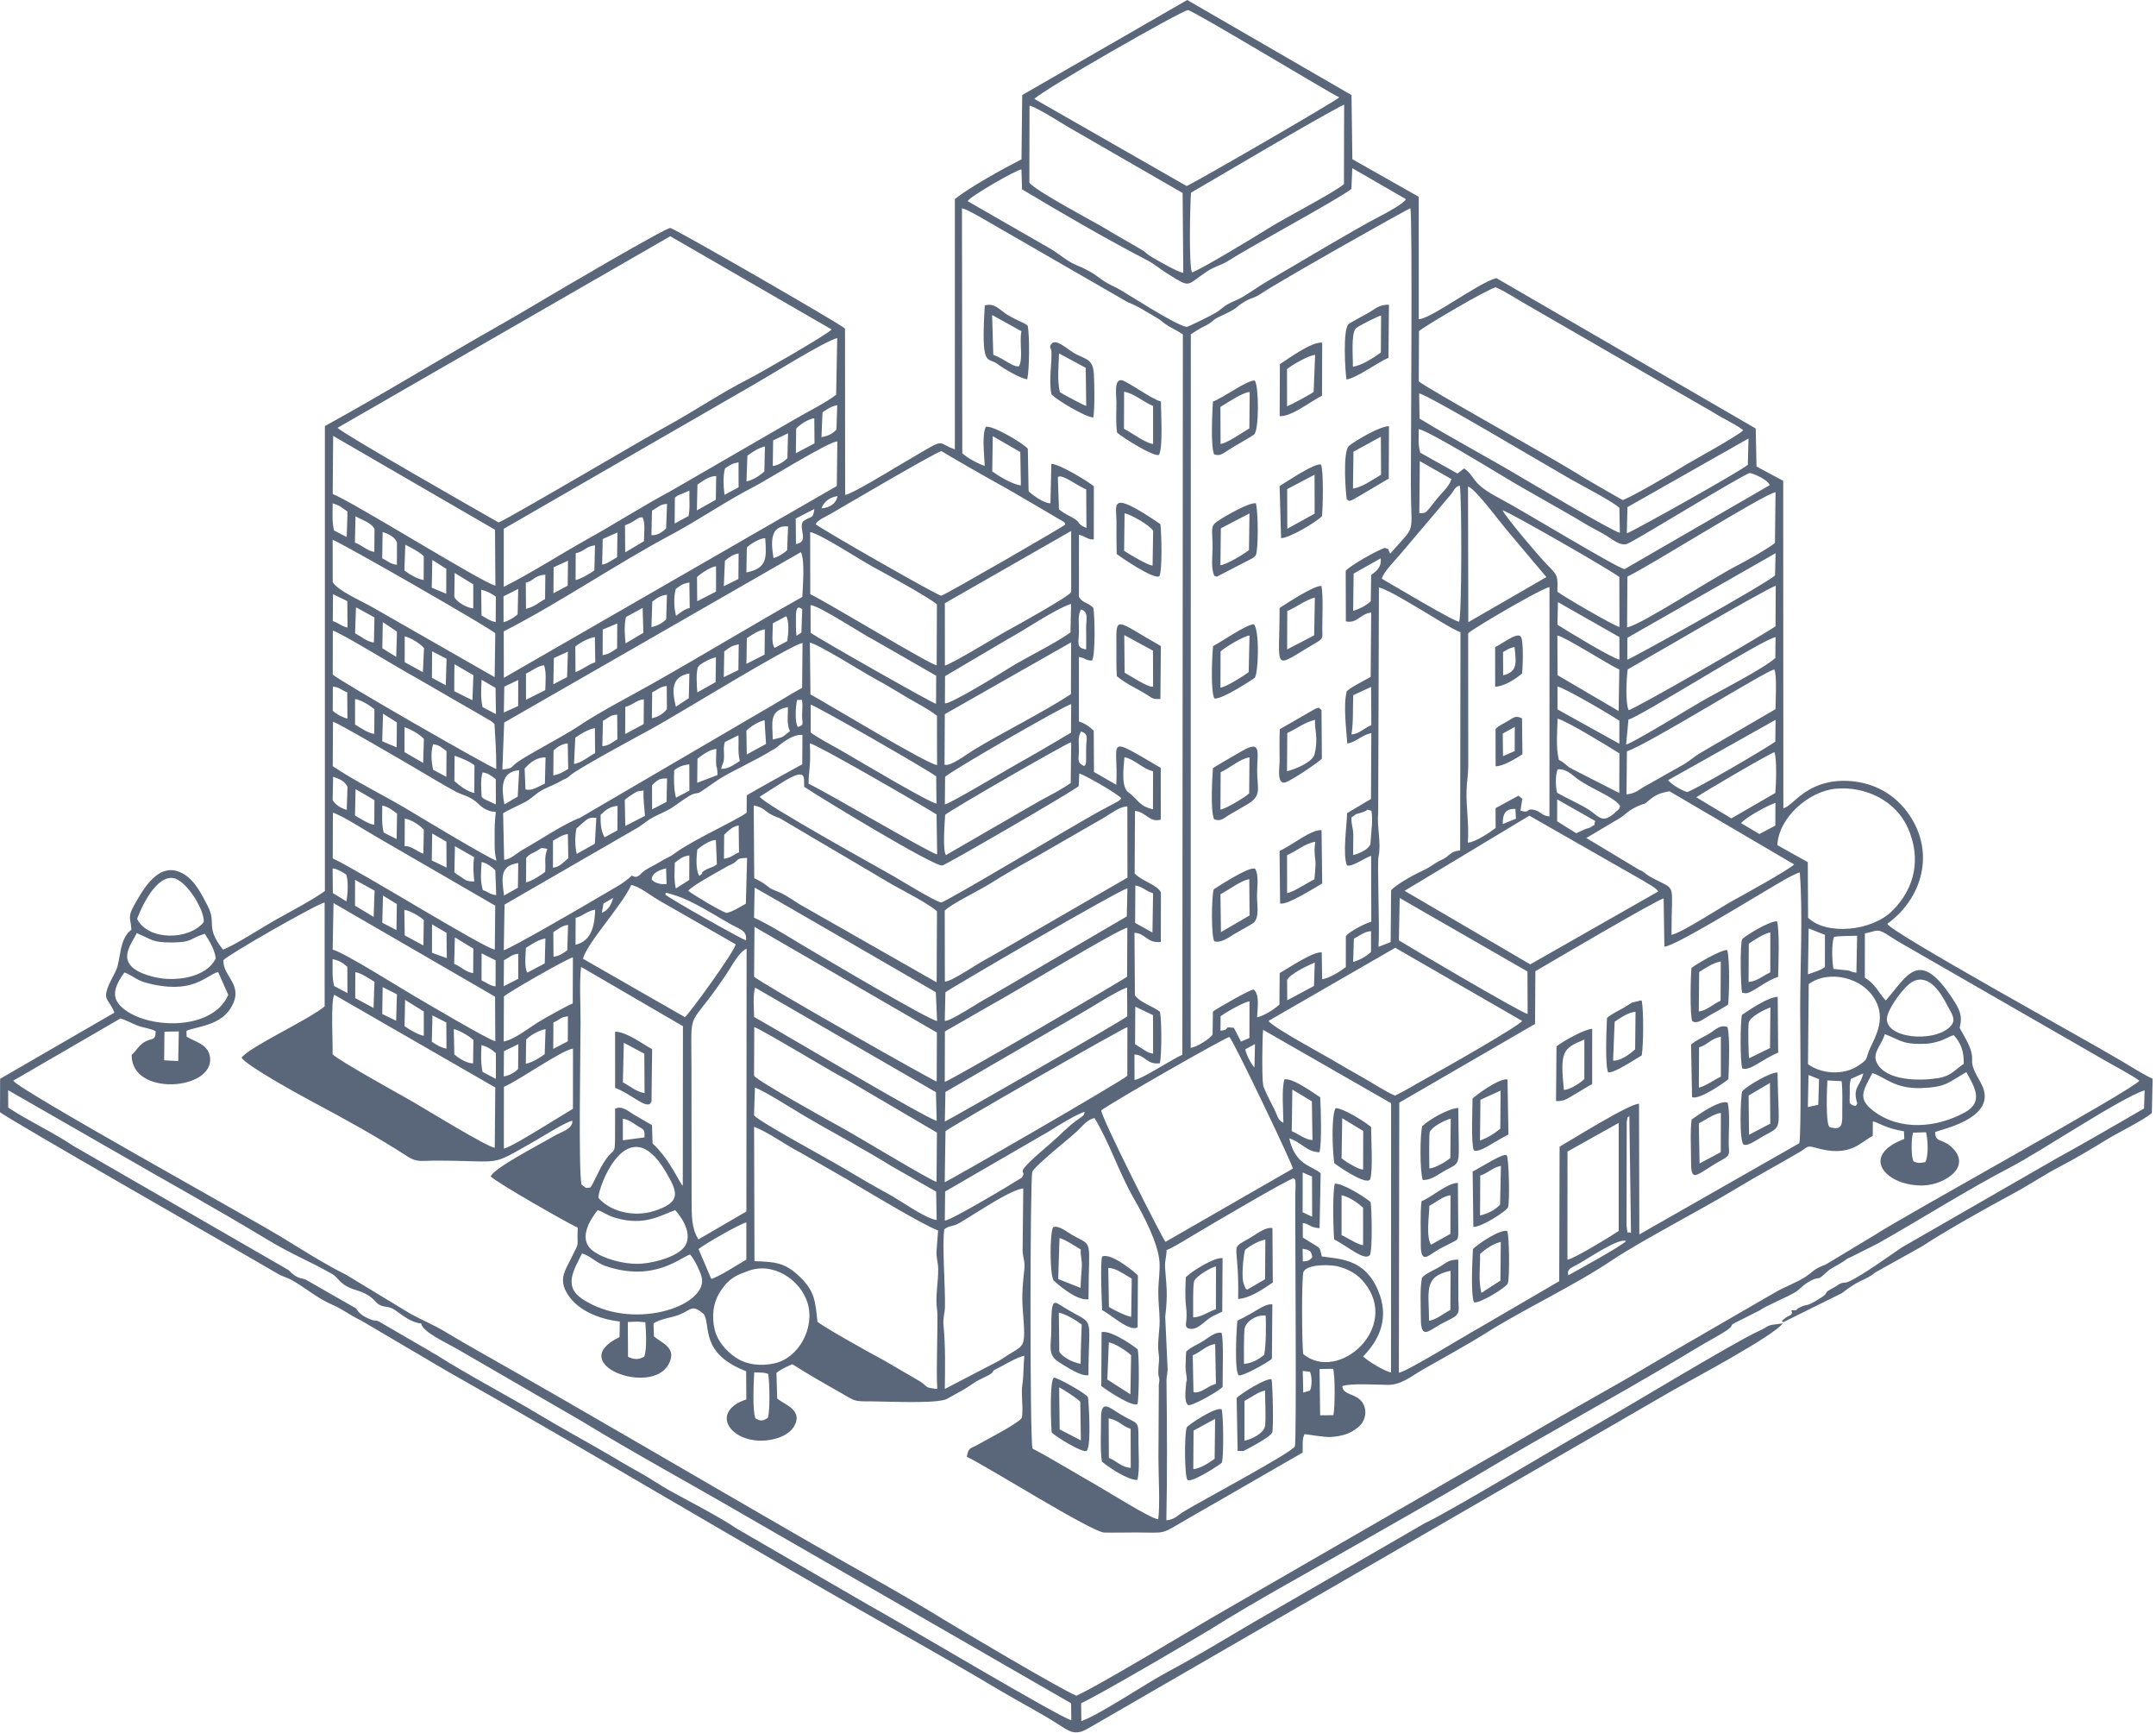 <svg width="438" height="352" viewBox="0 0 438 352" fill="none" xmlns="http://www.w3.org/2000/svg">
<path fill-rule="evenodd" clip-rule="evenodd" d="M153.464 288.07C152.833 286.461 153.114 280.77 153.225 278.724C154.431 278.807 155.212 278.682 156.07 279.056C156.348 280.919 156.472 286.485 155.986 287.973C154.888 288.636 154.64 288.681 153.464 288.07ZM307.735 147.643L307.714 152.542L305.346 153.573L305.286 148.994L307.735 147.643ZM303.825 148.061L303.842 155.638C305.474 155.626 307.997 154.003 309.286 153.205L309.203 145.883C307.79 145.273 307.637 145.697 306.265 146.48C305.337 147.011 304.591 147.312 303.825 148.061ZM305.373 137.162L305.347 132.458C305.887 132.089 306.819 131.51 307.688 131.43C307.967 134.423 308.481 136.398 305.373 137.162ZM303.741 131.424L303.748 139.461C305.449 139.486 307.941 137.895 309.237 136.761C309.349 135.436 309.589 129.877 308.906 129.229C308.052 128.421 304.926 130.925 303.741 131.424ZM242.393 267.571C242.423 266.266 242.296 260.952 242.609 260.176C243.01 259.184 245.989 257.419 247.038 257.2L247.015 265.905C245.41 266.425 244.087 267.532 242.393 267.571ZM240.911 259.395C240.818 260.876 240.737 263.65 240.922 265.064C241.391 268.63 240.489 269.067 241.214 269.719C242.6 270.33 243.745 269.298 244.834 268.406C246.398 267.124 246.732 267.216 248.304 266.398L248.369 255.53C246.765 255.304 242.207 258.106 240.911 259.395ZM253.349 261.94C252.964 261.444 253.36 262.38 252.81 261.137C252.789 261.089 252.57 260.427 252.548 260.321C252.204 258.694 252.691 254.254 252.983 253.797C254.024 252.981 255.711 251.989 257.057 251.772L257.005 259.815L253.349 261.94ZM251.533 263.817C253.892 263.699 256.622 261.802 258.577 260.478L258.501 249.416C257.18 249.238 255.889 250.21 254.792 250.896C249.221 254.376 251.81 250.963 251.533 263.817ZM252.716 277.008C252.71 275.636 252.665 270.878 252.854 269.814C253.098 268.44 255.217 266.96 257.134 267.202C257.203 269.603 257.232 272.565 256.836 275.156C255.589 276.17 254.365 276.868 252.716 277.008ZM251.383 268.248C251.23 269.194 250.691 278.694 251.681 279.352C252.473 279.522 257.253 276.928 258.391 275.982L258.484 264.918C256.899 264.724 255.117 266.457 251.574 268.146C251.535 268.164 251.446 268.213 251.383 268.248ZM225.152 257.523C226.55 257.552 227.644 258.351 229.214 259.265C229.597 259.489 229.687 259.538 229.915 259.713L229.81 267.448C228.859 267.369 225.893 265.864 225.286 265.444L225.152 257.523ZM223.904 255.22C223.499 256.384 223.802 264.156 223.91 266.102C225.371 266.732 229.589 270.688 231.117 269.554L231.168 259.06C231.073 258.822 225.747 254.281 223.904 255.22ZM252.822 292.601L252.823 284.529C254.248 283.776 255.519 282.741 256.998 282.425C256.99 284.166 257.214 288.128 256.992 289.601C256.766 291.099 254.348 292.308 252.822 292.601ZM252.603 294.712C252.608 294.711 258.214 291.907 258.479 290.873C258.735 289.868 258.564 280.765 258.295 280.12C257.12 279.897 252.095 283.041 251.226 283.934L251.429 294.687L252.603 294.712ZM219.535 276.997C218.648 276.796 219.016 276.872 218.304 276.652C216.885 276.215 215.444 275.091 215.204 274.527L215.109 266.61C216.536 266.881 218.653 268.176 219.753 269.021C219.699 271.482 219.531 274.239 219.535 276.997ZM221.123 279.295C221.163 266.198 222.668 269.585 215.999 265.437C213.968 264.173 213.549 263.461 213.569 270.122C213.578 273.369 212.68 275.17 215.207 276.708C216.535 277.517 219.622 279.627 221.123 279.295ZM317.705 221.359C316.947 213.562 317.408 212.946 321.87 211.149L321.864 219.154C320.958 220.029 318.908 221.354 317.705 221.359ZM316.111 223.623C317.946 223.722 318.585 222.997 320.196 222.093C320.774 221.768 321.328 221.405 321.866 221.093L323.456 220.168L323.463 208.949C321.909 209.025 317.569 211.441 316.207 212.528L316.111 223.623ZM300.719 238.76C302.381 238.242 303.15 237.13 304.918 236.796L304.748 244.64C303.844 245.734 302.01 246.601 300.679 246.859L300.719 238.76ZM299.317 249.179C300.871 249.321 306.112 245.943 306.366 245.199C306.726 244.146 306.567 235.473 306.11 234.655C305.501 234.049 300.985 237.041 299.174 237.935L299.317 249.179ZM242.311 275.27C243.98 274.577 245.196 273.141 246.866 272.994L247.02 281.076C245.334 281.449 244.089 283.066 242.462 282.761L242.311 275.27ZM240.991 274.486C240.892 275.41 240.88 276.551 240.857 277.51C240.828 278.673 241.121 279.457 241.104 280.188C241.069 281.657 241.121 279.157 240.942 281.209C240.822 282.589 240.544 284.93 241.439 285.391C242.363 285.505 247.43 282.66 248.381 281.695C248.334 279.779 248.654 271.819 248.147 270.693C246.891 270.487 245.734 271.528 244.401 272.388C243.287 273.106 242.082 273.489 240.991 274.486ZM327.706 215.417L328.022 207.519C329.265 206.679 330.932 205.551 332.264 205.51L332.184 213.118C331.102 214.113 329.19 215.509 327.706 215.417ZM326.47 206.746C326.36 208.778 326.05 216.323 326.685 217.778C327.738 218.108 332.169 215.15 333.529 214.347C333.884 212.203 333.928 205.343 333.532 203.26C333.45 203.231 333.316 203.125 333.276 203.212L331.588 203.615C331.057 203.901 330.457 204.329 329.922 204.645C328.815 205.298 327.425 205.895 326.47 206.746ZM261.517 148.881C263.738 147.841 264.948 146.737 267.168 146.2C266.96 148.018 267.897 149.693 267.062 153.164C266.651 154.871 262.933 156.285 261.46 156.635L261.517 148.881ZM259.994 148.103C259.903 150.184 259.949 152.343 259.956 154.433C259.96 155.754 259.347 159.313 261.031 158.929C262.187 158.666 267.666 154.964 268.544 154.097L268.469 144.186C267.438 143.565 268.589 143.61 267.217 143.948L259.994 148.103ZM345.169 212.727C347.101 212.107 347.326 211.071 349.6 210.55L349.595 218.671C348.127 219.358 346.552 220.573 345.13 220.898L345.169 212.727ZM343.746 222.829C345.331 223.519 351.062 219.321 351.131 219.17C351.241 217 351.49 210.329 350.933 208.588C349.339 208.027 348.477 209.236 347.044 210.053C345.754 210.789 344.749 211.157 343.545 212.155L343.746 222.829ZM304.853 221.502L304.794 229.214C303.711 230.188 302.048 231.173 300.664 231.643L300.756 223.365L304.853 221.502ZM299.406 233.636C300.631 234.221 303.597 231.826 306.446 230.421L306.256 219.266C304.836 218.743 299.307 222.766 299.15 223.178C299.152 225.343 298.81 232.087 299.406 233.636ZM300.682 254.701C301.757 253.646 303.49 252.54 304.893 252.248L304.813 260.092L300.962 262.585C300.292 260.161 300.737 257.253 300.682 254.701ZM299.436 264.502C300.452 264.853 306.033 261.515 306.331 260.618C306.708 259.483 306.634 250.957 306.201 250.031C304.984 249.524 300.327 252.546 299.233 253.694C299.124 255.962 298.756 262.701 299.436 264.502ZM355.343 214.935C355.192 213.924 355.103 208.722 355.253 207.761C355.451 206.496 358.488 205.045 359.665 204.601L359.585 212.864L355.343 214.935ZM353.952 217.014C355.616 217.527 357.739 215.283 361.243 213.789L361.148 202.465C359.106 202.397 353.869 206.147 353.867 206.15C353.549 207.671 353.486 215.531 353.952 217.014ZM246.857 288.178L246.756 296.283C245.563 297.132 243.933 298.219 242.422 298.401L242.478 290.557L246.857 288.178ZM248.179 286.213C246.746 285.768 241.32 289.486 241.118 289.866C240.599 290.84 240.607 299.895 241.244 300.561C241.958 301.306 248.025 297.406 248.206 297.052C248.654 296.175 248.536 287.154 248.179 286.213ZM219.523 261.566L214.981 259.782L215.242 251.433C216.957 252.051 217.915 252.808 219.567 253.782C219.46 255.212 219.868 255.809 219.772 257.4C219.684 258.862 219.561 259.906 219.523 261.566ZM213.942 249.25C213.265 250.403 213.232 258.651 214.022 260.037C214.036 260.062 218.562 264.345 221.136 263.87C221.166 251.165 222.229 253.31 217.839 250.835C216.709 250.198 215.09 248.799 213.942 249.25ZM225.268 272.619C226.674 272.957 228.747 274.264 229.788 275.253L229.646 283.182L224.952 280.185L225.268 272.619ZM223.732 281.517C225 282.452 229.795 285.684 231.062 285.198C231.421 284.207 231.465 274.979 231.103 274.038C231.044 273.939 225.927 270.09 223.792 270.553L223.732 281.517ZM355.276 191.664C356.391 190.926 358.289 189.611 359.647 189.381L359.641 197.489C358.188 198.145 356.808 199.381 355.228 199.433L355.276 191.664ZM353.91 201.62L354.491 201.723C354.556 201.72 354.691 201.74 354.771 201.731C356.118 201.579 358.93 199.05 361.228 198.418C361.3 196.12 361.554 188.936 361.011 187.123C359.459 186.993 354.183 190.292 353.925 190.786C353.473 191.653 353.609 200.435 353.91 201.62ZM290.315 268.251C290.333 262.353 289.025 259.287 294.698 258.101L294.644 266.064C293.198 266.783 291.863 268.004 290.315 268.251ZM288.885 259.498C288.42 261.71 288.654 265.411 288.651 267.798C288.644 272.156 290.267 270.292 292.616 268.977C293.272 268.61 294.954 267.82 295.462 267.47C296.678 266.63 296.301 265.755 296.28 264.092C296.244 261.343 296.284 258.588 296.261 255.837C294.183 255.819 293.882 256.505 292.199 257.455C291.087 258.083 289.713 258.596 288.885 259.498ZM355.327 230.473L355.235 222.508L359.574 219.955L359.644 228.217L355.327 230.473ZM353.923 221.672C353.598 222.717 353.283 231.951 354.251 232.471C355.028 232.889 357.218 231.318 358.077 230.829C362.339 228.407 361.296 230.18 361.113 217.834C359.65 217.713 354.586 220.758 353.923 221.672ZM267.022 178.602C265.406 179.363 263.008 181.083 261.482 181.398L261.47 173.682C263.577 172.769 265.053 171.327 267.201 170.967C267.123 171.604 267.046 172.233 267.063 172.884C267.128 175.297 267.486 173.896 267.022 178.602ZM260.057 183.493C261.402 183.919 266.998 180.372 268.61 179.422L268.479 168.609C266.374 168.413 262.188 171.883 259.948 172.817L260.057 183.493ZM261.52 107.387L261.496 99.337L267.056 96.418L267.074 104.326L261.52 107.387ZM259.956 98.713L260.257 109.305C262.042 109.257 267.522 105.97 268.586 104.799C268.745 102.901 268.924 95.715 268.365 94.347C267.058 93.987 261.578 97.752 259.956 98.713ZM345.193 197.417C346.475 196.588 348.032 195.547 349.583 195.285L349.54 203.251C348.003 203.929 346.715 205.264 345.119 205.426L345.193 197.417ZM343.625 196.603C343.451 198.376 343.287 206.091 343.785 207.399C344.892 208.052 345.94 207.003 347.278 206.255C348.597 205.517 349.775 204.867 351.063 204.046C351.316 201.961 351.44 194.736 350.886 192.938C349.433 192.947 344.38 195.964 343.625 196.603ZM290.382 244.898C291.736 244.22 293.177 242.885 294.681 242.772L294.653 250.604L290.716 252.803C289.684 251.244 290.329 247.031 290.382 244.898ZM288.796 243.961C288.475 246.397 288.665 250.111 288.643 252.71C288.605 257.143 290.324 254.763 292.644 253.55C296.619 251.471 296.022 252.136 296.262 250.704L296.177 240.251C294.004 240.271 290.993 243.082 288.796 243.961ZM126.725 211.787L130.897 214.005L130.943 222.004C129.301 221.763 128.102 220.668 126.54 219.821L126.725 211.787ZM124.961 220.95C128.173 222.153 131.026 225.072 132.085 224.146C132.142 224.079 132.212 223.88 132.228 223.927C132.245 223.973 132.338 223.755 132.358 223.696L132.483 213.096C130.337 211.895 127.28 209.587 124.96 209.529L124.961 220.95ZM225.229 288.064C227.42 288.513 227.845 289.605 229.693 290.21L229.715 298.134C227.766 297.98 227.047 296.838 225.273 296.101L225.229 288.064ZM223.858 296.846C225.298 298.086 229.25 300.679 231.053 300.577C231.581 298.743 231.264 294.708 231.281 292.59C231.314 288.351 231.266 289.384 227.87 287.396C225.368 285.933 223.642 283.975 223.677 288.213C223.696 290.565 223.47 294.723 223.858 296.846ZM290.39 237.325C290.351 236.386 290.291 230.459 290.454 229.942C290.792 228.874 293.639 227.445 294.721 227.209L294.642 235.186C293.713 235.972 291.706 237.175 290.39 237.325ZM289.035 239.663C290.586 239.683 291.598 238.914 292.924 238.12C297.248 235.531 296.271 238.092 296.271 225.044C294.405 225.061 290.353 227.349 288.937 228.726C288.45 230.474 288.444 237.892 289.035 239.663ZM345.274 236.297L345.125 228.142C346.592 227.421 347.969 226.305 349.601 226.027L349.577 234.012L345.274 236.297ZM343.665 227.374C343.333 229.623 343.56 233.489 343.547 235.938C343.52 240.676 344.757 238.335 349.998 235.479C351.644 234.583 351.218 234.261 351.193 232.242C351.164 229.872 351.5 226.093 350.984 223.947C349.391 223.34 345.184 226.282 343.665 227.374ZM261.47 82.523L261.461 74.956C262.652 74.028 265.768 72.209 267.169 72.079L266.873 79.556C266.659 79.91 262.155 82.272 261.47 82.523ZM260.011 73.963L259.97 84.514C262.335 84.693 266.299 81.47 268.571 80.382L268.611 69.591C266.547 69.352 261.898 72.728 260.011 73.963ZM215.17 281.786C215.821 282.036 219.015 284.146 219.464 284.703L219.583 292.539L215.279 290.317L215.17 281.786ZM213.641 290.918C214.417 291.765 219.951 295.155 220.722 294.68C221.81 294.009 221.121 284.017 221.024 283.795C220.674 282.994 214.52 279.629 214.119 279.814C213.172 280.251 213.518 289.393 213.641 290.918ZM274.845 74.476C274.887 72.783 274.427 67.68 275.457 66.681C275.964 66.19 280.004 64.18 280.569 64.082L280.527 71.603C279.066 72.651 276.575 74.263 274.845 74.476ZM273.535 77.073C275.552 76.821 279.857 73.609 282.077 72.661L282.167 61.891C280.187 61.825 279.369 62.766 277.782 63.668C277.11 64.049 274.232 65.558 273.94 65.85C272.79 66.998 273.26 75.186 273.535 77.073ZM274.861 99.236L274.962 91.744L280.524 88.701L280.568 96.418C278.924 97.381 276.74 98.969 274.861 99.236ZM273.616 101.433C274.136 101.667 273.804 102.122 275.821 100.931L282.132 97.201L282.174 86.556C280.277 86.599 275.744 89.267 274.102 90.509C272.645 91.612 273.452 100.94 273.616 101.433ZM272.549 242.747C274.011 243.074 275.809 244.217 276.915 245.311L276.92 252.881C275.903 252.859 273.716 251.368 272.544 250.852L272.549 242.747ZM271.037 251.719C273.901 253.21 277.198 256.158 278.279 254.93C278.857 253.96 278.687 245.837 278.446 244.141C277.171 243.038 272.631 240.238 271.154 240.412C270.686 242.473 270.846 249.395 271.037 251.719ZM215.144 71.779L220.57 74.709L220.67 82.461C220.078 82.284 215.747 79.967 215.33 79.656C214.739 77.402 215.073 74.311 215.144 71.779ZM213.602 80.063C214.507 81.181 220.783 84.869 222.106 84.779C222.431 82.972 222.335 77.924 222.223 75.939C222.03 72.548 220.227 73.054 217.814 71.466C216.502 70.602 214.577 68.909 213.742 69.713C212.937 70.487 213.565 70.677 213.604 71.358C213.731 73.545 213.019 77.458 213.602 80.063ZM261.514 124.095C263.67 123.186 265.035 121.931 267.116 121.365L266.979 129.037L261.486 131.899L261.514 124.095ZM259.955 123.474C259.955 136.621 258.264 135.871 267.257 130.601C268.902 129.637 268.639 129.696 268.631 127.625C268.622 125.154 268.85 121.306 268.464 119.009C267.001 118.857 261.548 122.463 259.955 123.474ZM272.674 227.114L276.941 229.702L276.924 237.543C275.932 237.446 274.629 236.636 273.584 236.007L272.549 235.264L272.674 227.114ZM271.069 236.257C271.179 236.37 277.311 240.775 278.328 239.589C278.973 237.886 278.534 231.197 278.55 228.907C277.207 227.764 272.925 225.095 271.326 225.06C270.391 226.843 270.713 233.886 271.069 236.257ZM228.365 79.567C230.336 79.852 232.288 81.663 234.256 82.444L234.254 90.191C232.451 89.864 230.141 88.01 228.341 87.09L228.365 79.567ZM226.934 87.859C228.035 88.851 234.246 92.756 235.428 92.401C236.318 91.059 235.845 83.737 235.845 81.541C234.071 81.153 229.017 77.4 227.862 77.221C226.231 76.968 226.819 80.51 226.813 81.662C226.802 83.695 226.644 85.872 226.934 87.859ZM247.934 82.642C249.362 81.798 252.442 79.689 253.881 79.621L253.814 87.011C252.519 87.746 249.268 90.046 247.964 90.173L247.934 82.642ZM246.402 81.567C246.288 83.918 245.915 90.401 246.645 92.275C248.024 92.747 248.344 92.098 250.796 90.633C251.468 90.232 254.447 88.557 254.782 88.252C255.808 87.317 255.758 78.401 254.92 77.291C253.479 77.1 248.455 80.834 246.402 81.567ZM201.559 63.982L207.504 67.272C207.059 69.734 207.89 72.673 207.02 74.383C205.788 74.625 204.287 73.006 201.789 72.057L201.559 63.982ZM208.693 77.027C209.151 74.798 209.171 68.381 208.805 66.235C208.508 65.679 206.453 65.076 204.591 63.891C203.044 62.907 202.056 61.477 200.065 62.026C199.255 75.081 200.617 72.387 202.606 73.907C203.661 74.713 207.369 76.951 208.693 77.027ZM247.979 156.839C249.783 156.065 251.917 154.065 253.839 153.833L253.772 161.139C252.948 161.925 249.04 164.282 247.941 164.422L247.979 156.839ZM246.635 166.375C248.145 166.993 248.752 165.998 250.221 165.209C251.261 164.651 252.158 164.061 253.181 163.489C256.488 161.64 255.388 160.338 255.396 156.444C255.402 152.893 256.382 150.17 252.329 152.526C250.387 153.655 248.433 154.753 246.415 156.003C246.257 158.33 245.882 164.575 246.635 166.375ZM228.402 128.982L234.234 132.151L234.256 139.476C233.078 139.581 229.818 137.345 228.47 136.626L228.402 128.982ZM226.889 137.33C228.864 138.979 230.995 139.825 233.002 141.109C234.247 141.905 234.266 142.039 235.738 141.969L235.838 131.22C226.65 126.008 226.737 124.789 226.802 130.958C226.824 133.044 226.744 135.274 226.889 137.33ZM253.835 104.275L253.735 111.721C252.746 112.511 249.197 114.68 247.936 114.796L248.021 107.306L253.835 104.275ZM246.707 116.981C246.792 117.016 246.931 116.958 246.973 117.053C247.014 117.145 247.178 117.107 247.233 117.108L253.079 114.086C253.772 113.706 254.791 113.333 255.139 112.728C255.676 111.248 255.608 103.8 255.128 102.211C253.69 102.017 248.703 104.923 247.28 105.903C245.801 106.922 246.336 107.624 246.339 111.173C246.34 112.975 245.951 115.388 246.707 116.981ZM228.463 104.263C229.69 104.451 233.663 106.71 234.268 107.82L234.15 114.891C232.869 114.641 229.639 112.683 228.369 111.871L228.463 104.263ZM226.859 112.515C227.322 112.923 234.641 117.947 235.562 116.993C236.16 115.572 235.967 108.364 235.742 106.454C225.063 99.198 226.837 102.424 226.819 106.142C226.808 108.252 226.8 110.41 226.859 112.515ZM247.963 132.32C248.761 131.516 252.664 129.18 253.844 129.062L253.678 136.511C252.656 137.294 249.098 139.526 247.942 139.657L247.963 132.32ZM246.699 141.854C248.228 142.184 254.835 137.738 254.886 137.686C255.64 136.904 255.947 128.054 254.726 126.78C253.081 126.88 248.34 130.252 246.439 131.215C246.231 133.382 245.91 140.27 246.699 141.854ZM248.043 189.312L247.941 181.617C249.61 180.764 252.184 178.766 253.798 178.571L253.856 185.938L248.043 189.312ZM246.662 191.158C247.948 191.632 249.601 190.423 250.836 189.655C251.573 189.198 254.29 187.754 254.663 187.431C255.918 186.343 255.348 183.657 255.361 181.931C255.374 180.252 255.79 177.796 254.999 176.476C254.029 175.676 246.574 180.623 246.568 180.633C246.132 182.165 246.032 189.769 246.662 191.158ZM268.075 278.055L270.824 278.01C271.262 279.533 271.206 285.785 270.885 287.435L268.191 287.446L268.075 278.055ZM264.759 282.838L264.661 278.445L266.152 278.623C266.582 279.905 266.525 281.38 266.153 282.41L264.759 282.838ZM127.542 268.506L129.467 268.424L131.102 268.551C131.239 270.269 131.451 274.203 130.869 275.545C129.688 276.215 128.822 276.141 127.588 275.574L127.542 268.506ZM151.969 258.135C157.069 256.218 162.603 259.911 164.052 264.609C165.624 269.707 162.232 275.848 157.296 276.913C154.532 277.51 151.637 277.201 149.406 275.676C147.506 274.377 145.759 272.371 145.202 270.097C144.533 267.361 144.862 264.534 146.381 262.228C148.222 259.432 149.831 258.939 151.969 258.135ZM264.769 275.038C264.469 273.53 264.394 259.017 264.826 258.262C265.731 256.682 270.362 256.845 271.75 257.199C274.043 257.784 275.797 258.795 277.213 260.564C284.501 269.672 271.968 280.878 264.769 275.038ZM140.197 254.796C141.004 255.617 142.501 258.655 142.624 259.759C143.263 265.497 128.257 270.386 118.314 263.838C114.347 261.226 116.657 257.832 118.238 254.573C119.832 255.004 121.117 256.475 122.963 257.11C132.915 260.533 138.328 255.295 140.197 254.796ZM236.991 253.893C238.144 253.525 242.188 250.999 243.432 250.264C245.883 248.819 262.483 239.009 262.829 239.33C263.178 239.812 263.131 239.077 263.195 240.589C263.215 241.071 263.152 241.775 263.147 242.292C263.084 249.154 263.446 292.795 263.056 293.753C262.558 294.975 244.407 304.645 240.68 306.879C239.198 307.768 238.661 308.642 236.948 308.771C237.146 299.507 237.088 289.768 236.978 280.503C236.962 279.119 237.311 278.824 237.184 277.602L236.719 267.45C237.295 262.596 236.95 261.334 236.689 257.417C236.596 256.016 236.995 255.357 236.991 253.893ZM235.297 308.559C233.921 308.553 224.503 302.619 222.506 301.494C218.223 299.081 213.997 296.438 209.743 294.197C209.2 291.501 209.256 239.512 209.713 237.996C210.389 236.604 217.41 231.107 218.841 229.722C219.894 228.702 220.999 227.293 222.357 227.091C225.318 231.898 227.371 238.246 230.315 243.37C232.294 246.813 235.28 252.412 235.562 256.358C235.691 258.161 235.312 260.358 235.31 262.413C235.308 264.512 235.554 266.226 235.583 268.114C235.612 269.946 235.238 271.695 235.29 273.827C235.314 274.776 235.542 275.566 235.456 276.419C234.997 280.984 235.805 278.767 235.42 281.262L235.34 296.283C235.34 299.492 235.695 305.729 235.297 308.559ZM264.632 253.623C266.051 253.882 266.384 253.957 266.6 255.371C265.921 256.044 265.736 256.16 264.67 256.195L264.632 253.623ZM141.915 253.694C143.012 252.734 150.386 248.535 151.622 248.277L151.624 255.827C150.077 256.708 145.793 259.501 144.488 259.733L141.915 253.694ZM190.403 282.103C187.683 281.791 188.743 281.784 186.869 280.537L179.432 276.213C177.404 275.167 166.337 268.978 166.06 268.415C165.659 264.397 165.523 262.3 162.617 259.448C159.505 256.395 157.504 256.301 153.275 256.139L153.197 228.849C156.184 229.984 159.664 232.623 162.527 234.043L171.898 239.429C175.655 241.631 187.321 248.705 190.58 249.916L190.287 253.731C190.119 255.344 190.566 256.203 190.597 257.709C190.649 260.303 189.964 263.331 190.37 266.023C190.628 267.738 190.14 277.682 190.403 282.103ZM318.622 259.005C318.242 257.695 319.294 257.484 320.632 256.725C323.084 255.334 328.921 251.358 330.331 252.067C329.597 252.987 320.248 258.113 318.622 259.005ZM191.843 249.674C192.786 248.987 193.056 249.121 194.066 248.803C195.538 248.34 204.871 241.634 207.879 241.375L207.749 254.039C207.795 255.355 208.286 256.312 208.109 257.734C207.8 260.226 207.566 263.076 207.767 265.746C208.426 274.497 208.293 272.802 203.874 275.792C203.721 275.896 203.083 276.291 202.9 276.404L191.942 282.103C192.003 277.438 192.092 273.649 191.677 269.138C191.537 267.624 191.938 266.81 191.974 265.426C192.072 261.732 191.359 252.577 191.843 249.674ZM137.179 245.788C138.689 247.446 141.298 251.449 138.401 253.907C136.369 255.633 132.077 256.674 129.468 256.689C126.606 256.706 122.622 255.69 120.421 254.02C117.429 251.75 119.725 247.915 121.418 245.77C122.812 246.252 123.309 246.844 125.055 247.357C131.008 249.105 134.376 246.733 137.179 245.788ZM331.342 250.448C330.476 249.812 330.776 251.364 330.44 249.026L330.478 227.873C330.703 226.403 330.655 227.176 331.008 226.616L331.342 250.448ZM328.846 228.068L328.845 250.006C327.434 250.984 319.636 255.754 318.43 255.84L318.444 233.885L328.846 228.068ZM141.89 251.722C140.419 249.374 140.532 246.722 140.507 243.969L140.474 217.142C140.473 203.691 139.493 210.006 147.774 197.539C148.649 196.222 150.202 193.23 151.672 192.694L151.633 246.052L141.89 251.722ZM264.65 238.131L266.545 238.96L266.565 247.128L264.629 246.21L264.65 238.131ZM121.576 243.299C121.393 241.424 127.429 224.892 135.185 237.876C137.784 242.227 138.436 244.182 132.886 245.955C128.967 247.206 124.18 246.24 121.576 243.299ZM391.275 229.967C391.687 231.586 391.806 234.738 391.135 236.031C390.079 236.216 389.701 236.327 388.749 235.863C388.216 234.832 388.269 231.266 388.65 230.05L391.275 229.967ZM126.54 227.219C127.593 227.342 128.477 228.01 129.427 228.617C130.809 229.499 131.011 229.289 130.92 231.006L126.534 231.598L126.54 227.219ZM262.541 221.297L266.512 223.68L266.634 231.557C265.208 231.479 263.838 230.348 262.428 229.74L262.541 221.297ZM371.615 228.867C370.874 227.64 371.148 221.257 371.243 219.442L374.138 219.587C374.343 221.445 374.27 223.945 374.263 225.862C374.255 227.938 374.481 229.865 371.615 228.867ZM153.367 220.887C155.178 221.513 160.8 225.078 162.689 226.206C168.597 229.731 175.263 233.208 180.947 236.748L190.178 242.016L190.29 247.776C188.122 247.581 182.809 243.759 180.535 242.527C177.463 240.861 174.401 239.065 171.358 237.248C168.143 235.327 154.538 228.004 153.182 226.541L153.367 220.887ZM223.725 225.525C225.515 224.088 248.738 210.792 249.763 210.602C250.81 211.817 262.556 236.397 262.652 237.348L236.776 252.223C236.237 251.704 223.762 227.103 223.725 225.525ZM213.129 229.768C214.545 228.853 218.854 226.197 220.361 225.813C220.116 226.687 220.329 226.399 218.699 227.581C216.689 229.038 215.393 230.537 213.536 232.119C204.564 239.755 209.151 237.067 207.54 239.211C205.586 240.468 193.235 247.855 191.943 247.911L192.009 241.995L213.129 229.768ZM102.37 220.74C105.53 219.389 114.164 213.234 116.406 212.983L116.397 225.196L109.516 229.392C108.081 230.258 103.73 232.957 102.359 233.286L102.37 220.74ZM363.917 266.145C364.417 267.326 363.338 266.979 362.356 267.968C361.774 268.554 362.068 268.077 362.164 268.487C362.21 268.502 362.289 268.478 362.305 268.524L374.181 262.645C378.046 259.612 378.729 260.255 381.01 258.415L390.458 253.147C394.907 250.174 404.286 244.931 409.171 242.315C412.279 240.65 415.366 238.538 418.535 236.908C421.479 235.393 425.065 233.25 427.869 231.523C430.05 230.18 435.7 227.375 437.158 226.061L437.316 219.104C435.296 218.161 432.687 216.495 430.727 215.332C423.003 210.748 384.365 189.501 383.406 187.632C391.25 181.936 393.352 171.634 386.625 163.888C383.525 160.318 379.015 158.49 374.265 158.592C366.712 158.754 364.255 163.754 362.299 164.161L362.266 97.654L356.843 94.747L356.681 87.028L304 56.487C300.495 57.329 290.5 64.908 288.231 64.814L288.223 39.971L274.739 32.335L274.564 19.309L241.19 0L207.665 19.303L207.521 32.363C203.735 34.286 197.213 37.899 193.983 40.417L193.983 91.261C189.709 89.817 193.06 88.458 182.63 94.537C180.742 95.637 173.134 100.32 171.697 100.526L171.671 66.722C170.296 65.542 137.404 46.605 136.173 46.3C135.151 46.292 113.444 59.042 109.734 61.256C106.86 62.972 103.945 64.674 101.024 66.33C89.357 72.941 77.745 80.098 66.002 86.532L66.001 180.968C63.284 182.915 58.824 185.232 55.909 186.871C53.476 188.239 47.394 192.16 45.295 192.862C41.627 188.22 44.056 187.572 42.207 184.031C40.91 181.545 39.582 178.723 37.065 177.373C32.293 174.814 29.128 180.479 27.191 183.976C25.862 186.377 26.562 186.458 26.694 188.839C24.087 190.697 24.582 195.209 23.475 197.295C20.148 203.563 21.829 202.105 23.243 205.671L0.023 219.106L0 225.861C0.259 226.516 49.782 254.78 56.441 258.709C57.491 259.329 58.243 259.397 59.374 260.042C62.296 261.709 64.388 263.666 67.812 265.134C69.5 265.858 71.298 267.247 73.364 268.2L90.454 278.265C120.78 295.397 150.697 313.423 181.019 330.569C188.498 334.798 196.183 339.18 203.558 343.569C207.213 345.743 211.271 347.827 214.81 350.092C217.138 351.581 218.323 352.653 221.043 351.057L339.865 282.368C343.966 280.028 360.085 271.488 362.189 268.783C358.264 269.261 360.103 269.078 357.186 270.396C352.417 272.551 329.806 286.261 324.388 289.304C317.029 293.438 294.639 306.948 289.46 309.365L254.61 329.517C248.944 332.842 242.93 336.518 237.17 339.584C232.645 341.993 223.718 348.077 219.688 349.563L219.632 345.928C222.686 344.603 242.746 332.892 246.528 330.531C255.292 325.058 264.535 320.05 273.498 314.909C282.461 309.77 291.653 304.653 300.531 299.359C314.474 291.046 327.359 284.134 340.932 276.041C343.181 274.701 345.33 273.37 347.683 272.058C353.752 268.677 350.713 269.6 352.412 268.697L357.527 266.125C358.488 265.342 362.823 263.565 364.642 262.487C365.692 261.866 366.17 261.027 367.762 260.17C370.008 258.961 368.832 260.518 371.167 258.298C372.027 257.48 373.298 257.022 374.478 256.216C375.496 255.521 375.061 255.711 376.155 255.242L381.49 252.559C390.412 247.525 399.52 241.722 408.538 237.018C414.596 233.858 430.815 223.021 435.686 221.437L435.574 225.136C429.698 228.545 423.554 232.107 417.672 235.347L386.353 253.36C383.498 255.287 378.543 258.902 375.738 260.223C374.434 260.838 374.541 260.106 373.061 261.204L371.562 262.068C370.632 262.626 371.332 262.661 370.241 263.374C366.427 265.867 367.531 264.517 365.459 265.632C364.181 266.32 366.048 265.986 363.917 266.145ZM118.126 240.571C117.499 237.385 117.928 213.921 117.944 207.417C117.953 204.124 117.674 199.501 118.05 196.376L138.742 208.423L138.71 240.809C138.085 240.427 136.234 235.615 132.569 232.232L132.458 228.522C131.269 227.797 130.069 227.157 128.893 226.453C127.587 225.67 126.408 224.499 124.961 225.185C124.858 237.532 125.455 231.095 122.133 237.01C121.604 237.953 120.411 240.56 119.966 241.174C118.708 241.355 119.228 241.339 118.126 240.571ZM72.295 265.715L62.051 259.865C60.867 259.467 60.407 259.755 58.599 257.94L14.903 232.734C10.72 229.931 5.888 227.735 1.676 224.96L1.649 221.422L22.624 233.454C32.897 239.397 43.76 245.384 53.873 251.503C59.643 254.994 62.349 255.846 67.466 258.745C68.905 259.561 68.912 260.976 72.309 262.012C76.032 263.147 75.983 264.491 77.183 265.059C78.355 265.614 78.975 265.199 80.288 266.105C81.713 267.09 83.508 268.633 85.552 268.794C85.933 270.619 90.42 272.536 93.236 274.191L118.083 288.583C128.827 295.144 140.29 301.363 151.235 307.732L217.599 345.94L217.634 349.365C215.764 349.112 183.212 329.704 176.71 326.13L149.743 310.508C145.925 307.938 140.341 305.106 136.258 302.857C134.024 301.627 131.92 300.123 129.578 298.85C127.363 297.647 125.005 296.208 122.774 294.917C118.381 292.376 113.753 289.851 109.333 287.197C103.11 283.461 94.675 279.029 88.996 275.392C88.361 274.985 88.735 275.197 88.12 274.908L86.474 273.898C86.442 273.877 85.809 273.532 85.611 273.411L77.446 268.667C76.082 267.881 76.592 268.466 75.37 268.01C72.849 267.071 72.588 265.98 72.295 265.715ZM367.408 218.328L369.54 219.186L369.392 224.377L367.273 224.848L367.408 218.328ZM338.123 192.264C339.909 192.408 356.549 182.161 358.823 180.855C360.473 179.907 364.1 177.621 365.632 177.181C366.287 185.448 365.712 196.198 365.712 204.734C365.712 208.579 365.982 230.287 365.537 232.19L333.037 250.718L332.975 224.185C331.205 224.019 318.644 231.876 316.837 232.903L316.76 260.214L300.418 269.746C298.079 270.996 285.602 278.724 284.187 278.795L284.266 223.948L311.852 207.963L311.918 197.26C315.138 195.367 336.383 182.871 337.972 182.474L338.123 192.264ZM380.382 217.941C382.733 218.608 384.889 221.223 390.373 220.992C395.458 220.778 395.629 219.932 399.467 217.752C401.097 220.726 403.095 223.773 399.155 225.938C393.522 229.033 386.025 229.79 380.555 225.602C377.284 223.098 378.534 221.513 380.382 217.941ZM260.727 228.047C259.353 227.282 259.768 226.856 258.391 224.317C258.028 223.646 256.749 221.063 256.626 220.446C256.339 219.018 256.422 210.822 256.607 209.163L282.607 224.065L282.592 278.739C281.305 278.525 277.945 276.489 276.923 275.492C280.528 271.829 282.181 267.384 279.987 262.153C277.24 255.603 272.261 255.754 268.531 255.18C267.963 252.959 268.625 253.874 264.67 251.34L264.663 248.386C266.223 248.648 265.966 249.281 268.08 249.452L268.297 238.294C266.462 236.705 263.147 236.689 261.922 231.216C264.224 231.861 265.513 234.016 268.056 234.022C268.566 232.084 268.327 225.205 268.21 222.869C266.591 221.82 262.667 218.938 260.943 219.218C260.324 221.127 260.716 225.778 260.727 228.047ZM153.234 208.603C155.277 209.37 168.636 217.529 171.963 219.245L190.341 230.034L190.26 240.042C189.188 239.853 174.124 230.76 171.795 229.475C169.372 228.138 153.864 219.558 153.189 218.483L153.234 208.603ZM378.531 218.001C377.982 220.45 376.637 220.724 377.051 223.066C377.323 224.61 377.516 223.686 376.989 224.635C375.412 224.275 375.79 224.058 375.793 222.178C375.795 220.935 375.683 220.382 376.001 219.138L378.531 218.001ZM192.079 229.752C193.162 228.788 228.182 208.771 229.036 208.61L229.017 218.475C228.787 219.09 192.545 239.975 191.927 240.106L192.079 229.752ZM105.309 212.068L105.255 217.128C104.483 217.864 103.526 218.442 102.34 218.626L102.376 213.502L105.309 212.068ZM98.039 217.708C97.647 215.967 97.733 214.066 97.817 212.264C99.002 212.591 99.797 213.074 100.739 213.895L100.741 219.127L98.039 217.708ZM398.946 216.064C396.999 217.364 396.422 218.545 393.664 218.982C390.053 219.555 383.147 219.595 381.278 215.842C380.27 213.818 382.326 212.184 382.912 210.034C385.921 211.181 386.41 212.027 390.027 212.021C391.816 212.018 392.356 211.933 394.01 211.451C394.984 211.168 396.058 210.448 396.914 210.244C398.501 211.986 398.98 213.738 398.946 216.064ZM33.409 209.539L36.326 209.49L36.205 215.503L33.352 215.353L33.409 209.539ZM100.618 220.871L100.511 233.108C99.052 233.027 86.228 225.129 83.898 223.791C81.128 222.201 69.083 215.576 67.566 214.133C67.645 211.896 67.16 203.442 67.899 202.034L100.618 220.871ZM106.889 211.106C107.943 210.153 109.42 209.291 110.826 209.017L110.655 214.108C109.58 214.924 108.108 215.774 106.821 216.066L106.889 211.106ZM92.192 209.012C93.22 209.216 95.372 210.431 96.172 211.228L96.11 215.976C94.845 215.975 93.27 214.984 92.296 214.162L92.192 209.012ZM254.957 212.055L254.851 216.808C254.187 216.13 253.158 214.167 252.988 213.115L254.957 212.055ZM230.636 204.448L234.246 206.187L234.252 214.004C233.167 213.755 233.103 213.683 232.192 213.087L230.931 212.294C230.894 212.178 230.776 212.193 230.597 212.139L230.636 204.448ZM112.43 207.665C113.899 207.065 113.68 206.615 115.372 206.423L115.347 211.492L112.394 213.03L112.43 207.665ZM87.852 206.239L90.669 207.666L90.7 212.988C89.459 212.722 88.811 212.287 87.726 211.583L87.852 206.239ZM247.967 206.411C248.938 205.657 252.69 203.507 253.841 203.366L253.827 210.817L252.114 211.553L250.668 208.757C248.127 208.423 250.304 209.062 247.949 209.351L247.967 206.411ZM82.294 203.082L86.093 205.428L86.095 210.365C85.136 210.267 83.042 209.035 82.191 208.423L82.294 203.082ZM388.618 199.345C391.968 197.665 394.422 201.865 395.719 204.417C396.448 205.852 397.577 207.123 396.173 208.524C392.729 211.96 382.487 210.806 383.384 206.486C383.805 204.455 386.922 200.197 388.618 199.345ZM283.453 192.495L309.233 207.354C308.473 208.458 293.015 217.247 289.866 218.961C287.809 220.081 285.413 221.586 283.389 222.512C281.525 221.753 278.672 219.848 276.732 218.772C274.581 217.578 272.428 216.307 270.336 215.082C268.184 213.821 258.624 208.684 257.704 207.348L283.453 192.495ZM219.885 205.645C222.229 204.328 226.71 201.343 228.977 200.581L229.009 206.411C228.15 207.235 192.363 227.714 191.948 227.782L192.065 221.785L219.885 205.645ZM367.447 199.888C371.392 196.925 378.5 198.371 381.066 203.289C382.988 206.974 381.15 210.292 379.968 212.775C378.79 215.251 379.871 214.902 377.368 216.534C374.517 218.394 370.073 218.172 367.302 216.138L367.447 199.888ZM153.201 206.556C153.18 204.731 152.92 202.217 153.407 200.584L190.142 221.83L190.292 227.632C188.466 227.383 156.261 208.196 153.201 206.556ZM77.738 200.483L80.637 201.944L80.472 207.311L77.653 205.947L77.738 200.483ZM102.373 202.394C103.118 201.601 115.315 194.636 116.39 194.44L116.353 203.792C115.121 204.305 110.49 206.889 109.264 207.654C107.349 208.848 104.428 211.173 102.33 211.521L102.373 202.394ZM72.184 197.448C73.281 197.58 75.064 198.773 76.076 199.408L75.885 204.711L72.166 202.723L72.184 197.448ZM46.37 202.051C43.106 209.71 28.925 209.042 24.365 204.198C22.35 202.057 23.769 199.632 25.268 197.524C26.399 197.802 27.762 199.072 29.438 199.535C39.179 202.223 41.729 198.101 44.308 197.415L46.37 202.051ZM261.481 199.033C262.09 197.788 265.776 196.047 267.099 195.491L266.943 200.248L261.505 203.163L261.481 199.033ZM67.888 200.269C67.414 198.477 67.606 196.699 67.571 194.808C68.95 195.085 69.549 195.522 70.558 196.35L70.588 201.689L67.888 200.269ZM97.839 193.635L100.688 195.043L100.673 200.35C99.576 200.21 98.919 199.595 97.828 199.126L97.839 193.635ZM201.283 204.136C206.11 201.529 227.231 188.668 229.025 188.425L228.969 198.363C228.854 198.635 193.017 219.537 191.933 219.731L191.964 209.488L201.283 204.136ZM153.275 188.247L190.335 209.718L190.292 219.663C189.743 219.609 154.572 199.71 153.197 198.363L153.275 188.247ZM102.379 195.019C103.48 194.497 103.935 193.833 105.283 193.719L105.283 198.799L102.335 200.303L102.379 195.019ZM372.604 190.305C373.06 190.099 376.222 190.076 377.28 190.054L377.133 197.57C374.738 197.16 377.676 197.267 372.482 196.793C372.172 195.355 372.058 191.462 372.604 190.305ZM367.437 188.566L370.744 189.87L370.741 196.392C369.878 197.085 368.646 197.393 367.294 197.891L367.437 188.566ZM45.384 195.009C46.426 193.832 64.612 183.449 65.949 183.308L65.954 204.399C62.493 207.245 51.022 212.423 49.078 214.794C49.759 216.307 61.566 222.76 63.702 223.895C70.017 227.25 76.761 230.971 82.84 234.915C84.737 236.146 85.887 235.722 88.219 235.722C102.789 235.719 99.037 237.17 108.585 231.779C110.154 230.893 114.983 227.824 116.287 227.628C116.336 229.378 113.962 229.882 112.571 230.723C110.1 232.215 100.241 237.252 99.689 238.941C100.848 240.15 115.34 248.46 117.372 249.331C117.144 253.735 117.941 251.717 115.988 255.645C114.87 257.892 113.652 259.589 114.908 262.146C116.795 265.986 121.629 267.936 125.915 268.4L125.862 271.558C114.643 276.986 132.273 283.638 135.82 277.106C137.666 273.707 134.399 272.796 132.856 271.419L132.768 268.792C134.14 267.83 136.412 267.667 138.044 267.007C140.436 266.041 140.57 264.769 143.012 266.943C144.439 269.298 142.181 274.894 151.583 278.499L151.615 284.223C144.41 286.636 147.988 292.595 154.617 292.605C157.035 292.609 160.201 291.707 161.37 289.613C163.218 286.298 159.136 285.183 157.887 284.034L157.74 278.829C158.682 278.081 159.905 277.521 160.989 277.077C164.149 279.116 167.392 280.955 170.75 282.851C173.86 284.607 173.266 284.63 177.085 284.622C179.882 284.616 190.51 285.176 192.405 284.101C193.932 283.235 196.181 282.09 197.499 281.11C198.774 280.162 200.627 279.558 201.361 278.967C202.277 278.228 201.197 278.638 202.426 278.035C203.831 277.347 206.739 275.554 208.093 275.371C207.898 277.498 207.971 279.378 207.699 281.238C207.418 283.17 207.823 285.293 207.683 287.255L207.597 287.873C207.472 288.8 200.4 292.397 198.876 293.292C197.171 294.293 196.763 293.837 196.406 295.872C200.471 297.77 221.805 311.21 224.347 311.264C226.443 311.308 228.632 311.248 230.74 311.248C236.933 311.248 235.622 311.782 240.593 308.864C243.425 307.202 245.975 305.808 248.723 304.192L264.638 295.018C264.703 293.821 264.468 292.28 265.013 291.3C265.313 291.232 269.087 291.993 270.571 291.847C272.796 291.627 274.234 291.248 275.946 289.845C277.455 288.608 277.842 286.407 276.751 284.81C275.493 282.968 272.763 283.376 272.708 281.528C274.213 280.891 280.02 281.263 282.057 281.266C284.684 281.271 286.78 279.47 289.064 278.159C293.258 275.753 297.759 273.33 301.826 270.776C309.91 265.7 319.481 261.304 327.356 256.045C333.637 251.851 345.576 245.732 352.846 241.325C356.982 238.818 361.418 236.449 365.601 233.982C367.198 233.041 367.014 232.572 368.721 233.077C376.043 235.244 377.998 231.857 380.454 230.715L380.476 227.755C381.467 227.915 383.188 229.227 386.796 229.766L386.86 231.322C377.59 234.812 383.23 240.975 390.721 240.767C395.117 240.645 400.997 236.809 396.214 232.754C394.42 231.232 393.145 232.074 393.136 229.917C394.665 229.3 404.475 227.297 403.068 221.553C402.558 219.473 400.514 217.51 400.642 215.29C400.777 212.937 399.142 210.766 398.108 208.758C398.752 206.288 398.082 204.98 396.675 202.834C389.83 192.393 387.463 198.222 383.096 203.212C381.555 201.515 381.059 199.907 378.845 198.572L378.859 189.564C380.864 189.27 381.196 188.476 383.028 189.594C384.166 190.289 385.218 191.018 386.365 191.652L427.653 215.403C429.338 216.383 433.302 218.474 434.608 219.489C433.767 221.107 386.786 246.935 380.822 250.857L370.927 256.814C369.437 257.408 368.915 257.631 367.611 258.729C365.841 260.22 362.799 261.19 360.611 262.496L340.42 274.173C335.948 276.793 331.366 279.546 326.859 282.072C317.796 287.15 308.858 292.488 299.815 297.614L245.822 328.779C240.388 331.98 223.124 342.409 218.668 344.404C215.331 343.018 194.728 330.787 191.704 328.926C183.024 323.581 173.628 318.493 164.71 313.369C142.358 300.527 119.835 287.201 97.285 274.473C95.059 273.217 92.699 271.843 90.503 270.52C88.06 269.047 85.794 268.155 83.438 266.859L70.31 258.906C65.545 256.521 61.278 253.741 56.704 250.964C50.743 247.345 3.779 221.343 2.692 219.489L24.444 206.865C25.687 207.186 26.733 207.854 27.996 208.321C29.166 208.753 30.833 208.931 31.629 209.462C31.61 211.559 30.76 210.711 29.151 211.757C28.131 212.419 27.529 213.628 26.748 214.242C26.618 222.749 43.384 221.495 42.676 214.812C42.381 212.036 39.523 211.588 37.894 210.534L37.889 209.371C39.664 208.516 44.531 208.403 46.78 204.883C49.867 200.052 45.236 198.486 45.384 195.009ZM106.84 192.52C108.091 191.738 109.371 190.828 110.802 190.606L110.665 195.665L107.142 197.542C106.483 196.68 106.781 193.893 106.84 192.52ZM92.408 190.387L96.162 192.662L96.126 197.639C94.694 197.502 93.757 196.38 92.27 195.759L92.408 190.387ZM43.823 194.674C41.826 198.697 35.459 199.393 31.514 198.476C22.314 196.338 26.84 191.734 27.773 189.516C31.069 190.878 30.805 191.413 34.899 191.416C39.18 191.418 38.478 190.588 41.606 189.657C42.484 191.012 43.721 193.062 43.823 194.674ZM275.049 190.636C276.221 190.057 277.243 189.164 278.532 189.122L278.527 193.332C277.587 194.251 276.129 195.042 274.899 195.363L275.049 190.636ZM112.416 189.319C113.564 188.607 114.059 188.045 115.405 187.855L115.244 192.997C114.457 193.615 113.433 194.249 112.443 194.317L112.416 189.319ZM87.776 187.746L90.707 189.461L90.774 194.602L87.757 193.518L87.776 187.746ZM67.757 183.416L100.573 202.425L100.624 211.479C99.417 211.314 86.19 203.477 84.025 202.215C81.025 200.468 70.028 193.522 67.585 192.864L67.757 183.416ZM118.441 194.73C119.2 191.57 126.345 183.949 128.232 179.751C129.832 179.978 132.293 181.969 133.883 182.878L149.437 191.78C149.44 192.962 139.981 205.99 139.138 206.583L118.441 194.73ZM284.354 182.388L310.308 197.309L310.345 205.957C308.657 205.497 285.429 191.807 284.186 190.985L284.354 182.388ZM82.144 184.791C83.281 184.949 85.145 186.009 86.094 186.848L86.012 192.025L82.219 189.98L82.144 184.791ZM116.945 186.43C118.552 185.995 119.109 185.093 120.921 184.742C120.787 187.345 120.49 191.084 116.917 191.873L116.945 186.43ZM230.647 179.848C232.366 180.168 232.668 180.984 234.253 181.409L234.126 189.394L230.607 187.45L230.647 179.848ZM77.807 181.896L80.618 183.607L80.54 188.904L77.659 187.408L77.807 181.896ZM27.853 186.626C28.846 183.939 31.768 177.827 35.187 178.342C37.795 178.734 41.555 184.714 41.4 187.274C38.377 191.015 30.075 191.085 27.853 186.626ZM192.061 201.548C192.705 200.918 227.867 180.462 229.043 180.43L228.91 186.128L201.181 202.339C198.851 203.515 193.232 207.416 191.933 207.354L192.061 201.548ZM153.305 180.269C159.434 183.745 165.566 187.329 171.76 190.896L190.113 201.518L190.379 207.362C188.924 207.337 165.573 193.487 162.437 191.605C159.66 189.939 156.11 187.709 153.187 186.381L153.305 180.269ZM72.137 178.705L76.095 180.895L75.91 186.225L72.119 183.943L72.137 178.705ZM124.587 182.363C124.13 183.74 123.684 184.82 122.268 185.381L122.609 183.494L124.587 182.363ZM135.147 181.689C135.523 181.46 134.289 180.9 137.454 181.948C140.929 183.1 145.045 185.79 148.472 187.724C150.309 188.761 151.787 188.954 151.545 190.973C150.626 190.758 136.212 182.606 135.147 181.689ZM67.575 176.39C68.459 176.415 69.629 177.16 70.353 177.64C70.771 178.988 70.674 181.304 70.39 183.07L67.62 181.393L67.575 176.39ZM310.695 165.666L333.998 178.973C334.907 179.608 336.199 180.119 336.897 181.047L310.882 195.865L285.342 180.925L310.695 165.666ZM139.815 180.925C140.536 180.008 144.279 177.937 145.602 177.178L147.931 175.858C147.958 175.843 148.439 175.647 148.611 175.555C150.451 174.577 149.199 174.352 151.769 174.241L151.524 183.546C150.407 184.158 148.744 185.217 147.575 185.431C146.119 184.887 141.089 181.899 139.815 180.925ZM102.397 181.879C101.999 178.585 101.363 175.84 105.281 175.278L105.221 180.297L102.397 181.879ZM132.417 178.674C132.314 177.278 134.236 176.605 135.326 176.37L135.414 179.556C134.393 179.651 133.109 179.438 132.417 178.674ZM98.09 180.787C97.508 178.693 97.732 177.279 97.843 175.078C98.845 175.293 99.86 175.986 100.624 176.758L100.803 181.803C99.254 181.577 99.237 181.114 98.09 180.787ZM191.926 184.949C193.281 183.579 198.956 180.846 201.098 179.492C204.031 177.638 207.058 175.912 210.222 174.165L224.265 166.076C225.787 165.183 227.489 163.797 229.024 163.79L229.043 178.252L201.218 194.325C198.415 195.754 193.426 199.353 191.955 199.361L191.926 184.949ZM153.123 163.594C155.793 164.11 155.064 165.061 158.37 166.153L181.355 179.706C183.553 180.937 188.794 183.616 190.353 185.098L190.283 199.517L162.356 183.615C159.826 181.998 159.539 181.679 156.928 180.633C155.999 180.261 155.871 179.648 153.226 178.351L153.123 163.594ZM141.657 172.541C142.586 171.765 144.253 170.612 145.436 170.607L145.634 175.559C144.718 176.235 144.516 176.074 143.555 176.564C141.911 177.402 143.223 177.243 142.063 177.88C141.283 176.611 141.494 174.049 141.657 172.541ZM137.088 175.224C138.177 174.437 138.604 173.901 140.045 173.754L140.021 178.726L137.302 180.449C136.877 178.639 137.065 177.096 137.088 175.224ZM92.421 171.868L96.33 174.096C96.061 175.727 96.168 177.203 96.345 179.035C95.176 179.012 94.79 178.954 93.914 178.302C93.212 177.779 92.95 177.72 92.312 177.166L92.421 171.868ZM87.799 169.282L90.685 170.943L90.715 176.206L87.714 174.754L87.799 169.282ZM112.338 170.753C113.567 170.098 114.083 169.595 115.362 169.399L115.451 174.295C114.404 175.199 113.612 176.131 112.333 176.218L112.338 170.753ZM67.629 165.056C69.501 165.621 74.194 168.649 76.194 169.8L100.608 183.941L100.524 192.867C98.414 192.652 72.728 176.667 67.602 174.35L67.629 165.056ZM106.904 174.218C107.729 173.384 107.788 173.513 108.818 172.95C110.286 172.147 109.589 172.117 111.172 172.409C110.472 174.648 110.921 174.76 110.757 177.071C109.784 177.842 107.986 178.963 106.861 179.216L106.904 174.218ZM147.118 169.523C148.291 168.466 148.663 167.977 150.063 167.637L150.131 173.114C148.676 173.735 148.877 174.06 147.071 174.429L147.118 169.523ZM82.232 166.268C83.5 166.424 85.255 167.57 86.1 168.517L86.009 173.392C84.831 173.005 83.33 171.651 82.205 171.869L82.232 166.268ZM361.068 171.648C361.393 165.914 367.58 160.682 372.917 160.192C379.09 159.626 385.219 162.71 387.632 168.243C390.275 174.304 389.107 180.36 384.394 185.022C380.234 189.137 371.042 190.009 367.323 186.401L367.259 175.099L361.068 171.648ZM328.6 166.445C330.441 165.458 330.614 164.476 333.618 163.377C334.104 163.199 333.768 163.446 334.36 163.083C334.942 162.726 334.253 163.169 334.717 162.778C336.259 161.477 337.158 161.05 339.17 160.711L364.477 175.559C363.932 176.355 354.052 181.83 352.33 182.761C349.425 184.331 341.899 189.351 339.574 189.869C339.55 178.494 340.845 181.178 335.26 178.074C334.174 177.471 334.065 177.041 333.041 176.683L322.272 170.194L328.6 166.445ZM77.952 169.088C77.491 167.292 77.665 165.49 77.665 163.604C78.946 163.898 79.583 164.454 80.665 165.238L80.577 170.423L77.952 169.088ZM274.56 166.028C275.956 165.027 275.063 165.527 276.595 165.039C278.522 164.426 277.167 164.249 278.616 164.685C278.799 165.821 278.78 167.268 278.643 168.384L278.398 171.487C278.397 171.485 277.952 172.851 274.913 173.663C274.868 172.267 274.941 170.899 274.923 169.513C274.904 167.968 274.504 167.756 274.56 166.028ZM122.011 165.499C123.102 164.447 123.987 163.776 125.456 163.682L125.428 168.649L122.833 170.061C122.004 168.751 122.002 166.953 122.011 165.499ZM118.752 166.824C119.664 166.037 119.996 166.061 121.146 166.089L120.841 171.368L117.155 173.436C116.805 171.804 116.764 169.884 117.119 168.237L118.752 166.824ZM353.697 167.176C354.762 165.948 359.084 163.588 360.685 163.068L360.665 167.676L357.427 169.391L353.697 167.176ZM316.35 162.359L324.073 166.741C323.615 168.17 324.534 167.048 323.287 167.925C322.911 168.19 322.791 168.135 322.369 168.288C321.594 168.57 321.005 168.892 320.222 169.236L316.346 166.808L316.35 162.359ZM305.294 167.357C305.262 165.495 305.704 164.19 307.867 164.301L307.965 166.281L305.294 167.357ZM126.924 162.481C127.459 161.989 128.024 161.613 128.558 161.282C129.73 160.556 129.082 160.843 130.738 160.558C130.661 162.872 130.927 163.738 131.017 165.708L127.034 167.761L126.924 162.481ZM72.236 160.282L76.071 162.505L76.031 167.495C74.941 167.425 73.172 166.231 72.123 165.631L72.236 160.282ZM132.465 159.463C133.697 158.312 133.93 158.101 135.515 158.106L135.41 162.868L132.474 164.383L132.465 159.463ZM67.673 157.749C69.026 158.257 69.959 158.559 70.593 159.798L70.442 164.503C69.294 164.144 68.099 163.478 67.582 162.481L67.673 157.749ZM159.468 158.558C163.955 155.964 163.263 157.861 163.375 159.798C166.034 161.633 189.83 176.093 191.436 175.784C192.224 175.633 218.183 160.592 219.149 159.656L219.261 157.101C220.55 157.464 227.15 161.289 227.794 162.145C227.518 162.434 227.608 162.404 227.212 162.709L223.128 164.896C217.743 167.854 192.22 183.211 191.17 183.301C189.525 182.821 183.694 179.219 181.656 178.031C179.005 176.486 155.028 163.272 154.346 161.81L159.468 158.558ZM102.475 163.375C101.89 160.247 101.644 156.694 105.464 156.441L105.177 161.792L102.475 163.375ZM97.846 161.837C97.774 160.234 97.581 158.335 98.039 156.887C99.16 157.001 99.693 157.52 100.721 158.251L100.735 163.378L98.458 162.331C97.944 162 98.265 162.208 97.846 161.837ZM298.264 128.611C299.491 127.497 313.388 119.353 314.788 119.253L314.776 165.825C313.255 165.692 313.259 165.005 311.905 164.565C309.966 163.935 310.896 165.357 308.883 164.619L309.27 162.245L308.485 161.606L303.83 164.138L303.844 168.162C302.847 168.939 299.761 171.062 298.199 171.145C298.473 167.258 297.827 163.998 297.938 160.459C297.999 158.534 298.289 157.519 298.279 155.437L298.264 128.611ZM344.608 161.929C346.262 160.773 359.741 152.903 360.477 152.781C361.017 154.148 360.821 159.312 360.662 161.055L351.738 166.215L344.608 161.929ZM319.96 157.798C322.446 159.934 328.342 161.943 329.139 163.785C328.777 164.564 329.007 164.203 328.311 164.855C325.839 167.171 325.129 166.225 323.352 164.855C321.873 163.715 318.093 162.051 316.341 161.012C316 159.685 315.964 157.574 316.417 156.285C317.615 156.004 318.991 156.966 319.96 157.798ZM136.97 156.445C138.062 155.596 138.607 155.479 140.032 155.224L140.055 160.588L137.332 162.009C136.876 160.312 136.889 158.238 136.97 156.445ZM234.226 164.358C231.29 163.735 231.197 162.266 229.248 160.938C227.689 159.875 228.289 155.588 228.443 153.789C230.536 154.209 232.149 156.188 234.254 156.643L234.226 164.358ZM192.007 165.499C193.32 164.372 216.607 150.986 217.619 150.738L217.519 159.017C216.063 160.117 212.86 161.783 211.156 162.702L192.176 173.667C191.471 172.778 191.915 167.161 192.007 165.499ZM164.27 159.175C164.269 156.346 164.753 155.992 164.526 150.968C165.941 151.184 186.449 163.039 190.265 165.411L190.391 173.538C189.125 173.396 168.48 161.201 164.27 159.175ZM106.586 156.109C107.69 154.803 109.185 153.747 110.828 153.842L110.695 159.15C109.298 159.763 108.025 160.721 106.752 160.32L106.586 156.109ZM92.355 153.491C93.499 153.873 95.513 154.68 96.389 155.439L96.352 161.051C94.983 160.79 93.45 159.653 92.309 158.633L92.355 153.491ZM112.452 152.42C113.333 151.629 114.151 151.111 115.336 150.981L115.436 156.169C114.542 156.748 113.539 157.294 112.409 157.482L112.452 152.42ZM88.002 156.348C87.615 154.753 87.493 152.673 87.986 151.164C89.283 151.319 89.605 151.755 90.71 152.539L90.675 157.77L88.002 156.348ZM67.652 146.593C68.397 146.66 82.121 154.71 84.094 155.856C86.802 157.43 89.623 159.174 92.42 160.697C93.867 161.485 95.204 161.622 96.648 162.793C97.286 163.31 97.76 163.901 98.529 164.301C101.795 166.004 100.398 162.456 100.488 169.857C100.515 172.039 100.375 172.688 100.855 174.794C99.76 174.603 85.307 165.925 83.93 165.081C78.571 161.797 72.702 159.027 67.6 155.624L67.652 146.593ZM220.265 155.601C218.708 154.863 219.173 154.33 219.19 152.421C219.205 150.687 218.904 149.704 219.643 148.546C221.249 149.206 220.686 149.858 220.655 151.749L220.638 154.774C220.503 155.568 220.535 155.164 220.265 155.601ZM129.045 168.391C130.158 167.847 131.2 166.826 132.447 166.118C133.709 165.401 135.16 164.914 136.437 164.087C137.524 163.382 138.981 162.277 140.052 161.643C141.395 160.848 141.459 161.382 142.326 160.829L145.868 158.398C147.981 156.956 153.809 154.29 156.736 152.436L157.365 152.105C157.859 151.831 160.688 149.018 163.016 149.27L162.98 155.226C162.967 155.23 152.294 161.087 151.704 161.553L151.681 165.065C149.585 166.641 140.649 170.637 137.042 173.336C135.793 174.27 135.347 174.223 134.04 175.062C132.99 175.737 132.022 176.098 130.988 176.799C129.855 177.566 129.736 178.534 128.332 177.842C126.793 179.417 124.12 180.732 122.11 181.944C118.998 183.822 103.603 192.725 102.344 192.986L102.499 183.728L129.045 168.391ZM150.006 149.337C150.134 151.312 149.835 152.61 150.293 154.551C149.071 155.331 148.031 156.171 146.514 156.165C146.764 154.92 147.053 155.128 147.092 153.767C147.132 152.38 146.889 152.175 147.251 150.718L150.006 149.337ZM316.691 154.338C316.054 151.862 316.366 148.556 316.438 145.945C318.739 146.683 326.58 151.498 328.99 153.018L328.961 161.065L319.286 156.132C317.946 155.404 318.133 155.04 316.691 154.338ZM82.186 147.692C83.485 148.154 85.15 149.031 86.113 150.073L85.963 154.946L82.179 152.756L82.186 147.692ZM141.693 154.097C142.814 153.242 144.165 152.223 145.525 152.112C145.352 157.559 145.669 154.372 145.767 157.415L141.642 158.984L141.693 154.097ZM116.874 149.832C117.985 149.005 119.544 148.133 120.853 147.876L120.903 152.947C119.634 153.605 118.278 154.868 116.612 155.169L116.874 149.832ZM280.05 192.308C280.325 187.959 279.746 175.375 280.064 173.905C280.639 171.246 279.701 167.938 279.984 165.184L280.134 119.307C282.202 119.856 286.674 122.688 288.78 123.897C290.476 124.871 295.246 127.954 296.702 128.391L296.634 172.721C294.509 172.912 294.563 173.906 292.827 174.657C291.596 175.189 290.526 176.14 289.43 176.632C287.827 177.351 283.748 179.502 282.607 180.827L282.516 191.345L280.05 192.308ZM151.632 148.396C152.588 147.475 154.11 146.561 155.323 146.275L155.616 151.096L151.717 153.231L151.632 148.396ZM360.713 146.2L360.665 150.632C358.53 152.148 344.411 160.395 342.745 160.867C341.483 160.466 339.669 159.386 338.881 158.457L360.713 146.2ZM77.814 144.952L80.623 146.719L80.576 151.792L77.652 150.551L77.814 144.952ZM122.497 146.396C123.7 145.767 124.017 145.169 125.388 145.152L125.421 150.15C124.09 150.919 123.788 151.423 122.365 151.547L122.497 146.396ZM192.001 157.786C192.834 156.785 216.453 143.157 217.612 143.02L217.578 148.801C213.24 151.404 209.091 153.787 204.72 156.262C202.896 157.295 193.037 163.192 191.952 163.373L192.001 157.786ZM164.705 143.121C165.634 143.256 188.474 156.342 190.191 157.684L190.25 163.213C188.595 162.946 174.244 154.363 170.787 152.37C169.163 151.434 166.049 149.833 164.694 148.763L164.705 143.121ZM156.978 150.2C156.991 146.875 156.06 144.32 160.066 143.624C160.109 145.397 159.755 146.953 160.474 148.505C158.587 149.93 159.518 149.57 156.978 150.2ZM278.545 139.515L278.589 147.275C277.064 147.874 276.228 149.021 274.56 149.184C275.003 146.131 274.771 144.183 274.926 141.194L278.545 139.515ZM162.882 142.131C163.141 142.872 162.941 144.254 162.947 145.392C162.956 147.087 163.459 147.209 162.077 147.647C161.449 146.709 161.614 143.387 161.938 142.162L162.882 142.131ZM127.033 143.573C128.663 143.157 129.309 142.16 130.802 142.036L130.765 147.062L127.007 149.094L127.033 143.573ZM72.133 141.974C73.266 142.114 75.098 143.248 76.063 144.037L76.034 149.049C74.782 148.924 73.273 147.831 72.13 147.155L72.133 141.974ZM67.623 139.472C68.893 139.51 69.316 140.18 70.541 140.605L70.583 145.959C69.406 145.653 68.312 144.987 67.599 144.372L67.623 139.472ZM330.515 152.594C335.032 151.086 359.246 135.906 360.467 135.983C361.019 136.984 360.704 142.801 360.693 144.037L345.778 152.726C344.271 153.571 343.447 154.4 342.164 155.187L334.621 159.449C332.934 160.306 332.447 161.143 330.433 161.345L330.515 152.594ZM132.494 140.62C133.586 140.091 134.196 139.424 135.454 139.33L135.48 144.037C134.691 145.021 133.681 145.632 132.432 145.863L132.494 140.62ZM316.409 139.434C317.974 139.758 327.074 145.099 328.983 146.384L328.976 151.055L316.427 144.088L316.409 139.434ZM105.282 138.113L105.264 143.394L102.354 144.714L102.448 139.451L105.282 138.113ZM98.038 143.622C97.62 141.831 97.75 140.006 97.839 138.064L100.672 139.718L100.756 145.035L98.038 143.622ZM137.308 143.542C136.498 140.195 136.338 137.427 140.05 136.78L139.936 141.797L137.308 143.542ZM217.606 130.461L217.558 140.988C211.864 144.699 203.949 148.609 197.798 152.322C196.331 153.207 193.073 155.757 191.885 155.314L191.943 145.051L217.606 130.461ZM164.533 130.52C166.303 130.849 175.393 136.59 177.85 137.91C179.833 138.975 182.24 140.441 184.161 141.586C186.256 142.835 188.48 143.914 190.348 145.378L190.37 155.385C188.599 155.345 168.175 142.969 164.645 141.036L164.533 130.52ZM92.332 134.899L96.169 137.137L95.973 142.225L92.284 140.381L92.291 137.665L92.298 136.994L92.332 134.899ZM106.852 136.819C108.028 136.299 109.401 135.143 110.533 135.136C111.009 136.473 110.833 138.505 110.765 140.167L106.862 142.123L106.852 136.819ZM102.213 165.155C102.754 164.801 105.479 163.477 106.322 163.077C107.822 162.366 108.537 161.432 109.85 160.639C111.216 159.814 112.391 159.556 113.901 158.65C114.858 158.077 115.001 158.271 115.82 157.499C117.171 156.227 130.081 149.261 132.627 147.883C137.065 145.481 160.66 130.929 163.04 130.587L162.952 139.698C160.39 141.094 157.83 142.768 155.397 144.13L117.749 166.14C114.874 167.136 109.173 170.924 106.108 172.63C104.912 173.295 103.76 174.568 102.419 174.627L102.213 165.155ZM141.664 140.629C141.562 139.588 141.33 136.059 141.901 135.331C142.388 134.711 144.63 133.578 145.444 133.517L145.372 138.544L141.664 140.629ZM87.785 132.287L90.718 133.798L90.561 139.175L87.748 137.666L87.785 132.287ZM316.387 129.082C317.971 129.33 326.475 134.821 328.969 135.992L328.833 144.417L316.43 137.134L316.387 129.082ZM115.374 132.348L115.203 137.527L112.417 138.978L112.523 133.656L115.374 132.348ZM67.617 128.093C68.791 128.234 81.765 136.188 84.128 137.424L99.596 146.351C99.674 146.403 99.946 146.601 100.004 146.644L100.45 147.034C100.636 150.242 100.842 152.735 100.812 156.182C99.557 155.857 68.968 138.327 67.599 136.995L67.617 128.093ZM147.135 132.3C148.375 131.4 148.532 131.207 150.074 130.855L150.008 136.091L147.041 137.529L147.135 132.3ZM116.88 131.319C118.061 130.376 119.436 129.659 120.849 129.387L120.935 134.5C119.401 134.995 118.473 135.922 116.913 136.509L116.88 131.319ZM82.221 129.248C83.337 129.454 85.395 130.716 86.143 131.63L85.909 136.514L82.214 134.491L82.221 129.248ZM330.828 146.138C332.961 145.748 358.518 129.546 360.71 129.42L360.665 133.641C358.259 135.828 349.232 140.406 345.801 142.381C343.425 143.75 331.588 150.994 330.355 151.214L330.828 146.138ZM151.728 129.617C152.915 128.812 154.14 128.031 155.377 127.807L155.325 132.956L151.643 134.832L151.728 129.617ZM77.769 126.352L80.64 128.276L80.496 133.418L77.667 131.657L77.769 126.352ZM125.4 126.63L125.367 131.676C124.036 132.465 124.027 132.736 122.426 133.072L122.452 127.856L125.4 126.63ZM220.657 131.892C218.508 131.58 219.181 130.479 219.193 128.275C219.203 126.418 218.9 124.869 219.643 123.77C221.23 124.386 220.643 125.733 220.65 127.605C220.655 129.033 220.698 130.469 220.657 131.892ZM159.731 125.143C160.371 126.279 160.169 128.763 159.931 130.211L157.376 131.586C156.667 130.742 157.003 128.862 157.002 126.591L159.731 125.143ZM72.32 123.342L76.064 125.397L75.963 130.488C74.704 130.425 73.305 129.245 72.134 128.611L72.32 123.342ZM164.664 122.879C166.621 123.112 175.035 128.721 177.659 130.044L190.192 137.245L190.164 142.956C189.406 142.821 166.245 129.677 164.686 128.515L164.664 122.879ZM161.814 129.138C161.657 127.981 161.714 126.758 161.696 125.576C161.643 122.248 162.741 123.72 162.974 123.724L162.814 128.457L161.814 129.138ZM130.557 123.477L130.695 128.529L127.091 130.669C126.914 128.99 126.761 126.959 127.178 125.31L130.557 123.477ZM204.761 129.794C208.208 127.941 214.256 123.756 217.595 122.649L217.473 128.448C213.865 131.012 208.721 133.337 204.771 135.828C202.938 136.984 193.33 142.904 191.963 142.872L191.99 137.33L204.761 129.794ZM330.673 135.962C332.47 134.97 359.717 119.028 360.745 118.992L360.702 127.203C357.118 129.631 331.694 144.24 330.863 144.223C330.182 142.823 330.415 137.835 330.673 135.962ZM316.504 122.29L328.986 129.394L328.993 133.961C327.604 133.76 318.235 128.074 316.399 126.871L316.504 122.29ZM132.515 122.196C133.47 121.455 134.25 120.916 135.491 120.792L135.342 125.789C134.53 126.594 133.452 127.13 132.342 127.375L132.515 122.196ZM67.655 120.675L70.553 122.087L70.602 127.462C69.204 127.129 69.114 126.686 67.608 126.125L67.655 120.675ZM97.757 119.775C99.034 120.089 99.543 120.413 100.731 121.166L100.703 126.331C99.602 126.169 98.804 125.552 97.822 124.993L97.757 119.775ZM105.28 119.614L105.161 124.777C104.304 125.529 103.299 126.109 102.302 126.357L102.289 121.121L105.28 119.614ZM137.288 119.613C138.384 118.793 138.654 118.576 140.049 118.295L140.119 123.483C139.087 123.682 138.238 124.416 137.34 125.079C136.91 123.454 136.835 121.201 137.288 119.613ZM92.369 116.365L96.146 118.68L96.142 123.568C94.89 123.473 92.783 122.292 92.29 121.233L92.369 116.365ZM106.817 118.342C108.546 117.949 108.383 116.927 110.785 116.702L110.729 121.67C109.032 122.607 108.868 123.082 106.857 123.665L106.817 118.342ZM162.71 112.134C163.555 113.795 163.08 119.09 162.996 121.228C152.868 126.936 142.833 133.034 132.622 138.801C127.999 141.411 121.796 144.603 117.507 147.499C114.609 149.455 107.028 153.378 105.039 154.847C103.623 155.893 104.333 156.051 102.062 156.293L102.424 146.757L162.71 112.134ZM217.609 107.844L217.616 120.227C217.449 121.005 206.466 127.084 204.922 127.925C202.309 129.348 193.905 134.566 191.962 135.178L191.951 122.516L217.609 107.844ZM164.593 108.065C166.791 108.48 174.886 113.838 177.665 115.303C179.742 116.399 189.03 121.539 190.343 122.752L190.283 135.122C188.801 134.913 168.702 122.705 164.611 120.674L164.593 108.065ZM141.603 117.209C142.382 116.419 144.45 115.133 145.466 115.002L145.471 120.151L141.638 122.114L141.603 117.209ZM115.389 113.876L115.328 118.959L112.436 120.496L112.47 115.218L115.389 113.876ZM87.825 113.727L90.67 115.532L90.654 120.588L87.712 119.361L87.825 113.727ZM67.58 109.64C69.108 110.085 99.149 127.323 100.623 128.611L100.488 137.526L75.737 123.371C73.782 122.225 68.514 119.943 67.596 118.215L67.58 109.64ZM280.737 117.545C280.876 116.356 283.656 113.565 284.62 112.396L294.613 100.593C295.395 99.71 295.609 98.736 296.564 98.651C296.994 101.144 296.975 124.911 296.43 126.257C295.684 126.447 282.42 118.502 280.737 117.545ZM298.234 98.801C299.833 99.329 304.891 106.268 306.374 107.97L314.158 117.209L298.293 126.365L298.234 98.801ZM147.269 113.899C148.238 113.089 148.889 112.617 150.051 112.417L150.009 117.596L147.047 119.057L147.269 113.899ZM360.716 112.353L360.607 116.874C357.973 119.067 331.375 133.809 330.594 133.982L330.606 129.539L360.716 112.353ZM82.335 110.643C83.322 111.118 85.389 112.179 86.089 112.994L86.067 117.785C84.865 117.663 83.026 116.55 82.156 115.862L82.335 110.643ZM116.957 112.362C118.763 112.004 118.866 111.043 120.876 110.745L120.747 115.851C120.027 116.387 118.011 117.604 116.934 117.802L116.957 112.362ZM280.482 113.41C280.699 115.037 279.818 115.893 278.557 116.763L278.477 122.092C277.864 122.837 275.893 123.826 274.898 124.057L274.997 116.498L280.482 113.41ZM151.727 111.193C152.4 110.502 154.438 109.25 155.467 109.32C155.691 113.247 155.979 115.369 151.633 116.274L151.727 111.193ZM125.436 108.148L125.367 113.16C124.495 113.662 123.178 114.628 122.329 114.666L122.448 109.465L125.436 108.148ZM77.735 108.049C78.951 108.461 80.164 109.01 80.645 110.167L80.627 114.722C79.118 114.487 79.093 114.085 77.648 113.403L77.735 108.049ZM157.136 113.334C156.646 110.354 156.341 106.577 160.096 106.915L159.91 111.755C159.192 112.385 158.094 113.134 157.136 113.334ZM330.613 117.102C335.082 115.016 358.366 100.316 360.707 99.97L360.587 110.283C359.287 111.34 355.032 113.774 353.285 114.658C347.97 117.345 333.388 126.943 330.548 127.422L330.613 117.102ZM126.972 106.683C129.253 105.879 129.511 104.909 130.555 105.083C131.109 106.226 130.866 108.396 130.808 109.928L127.011 112.181L126.972 106.683ZM72.225 104.863C73.474 105.583 75.557 106.192 76.081 107.484L76.04 112.098C74.452 111.83 73.588 110.726 72.104 110.206L72.225 104.863ZM241.92 67.914C242.622 67.414 244.017 66.559 244.792 66.194C246.441 65.416 246.259 65.01 247.481 64.447C252.25 62.245 250.446 62.687 252.935 61.213C254.324 60.391 254.774 60.599 256.073 59.71C259.561 57.322 285.994 42.396 286.535 42.296C286.969 45.024 286.619 91.389 286.619 98.43C286.619 109.167 287.927 106.162 282.412 112.451C281.625 110.802 282.596 111.93 281.395 111.27C280.147 111.558 274.226 114.884 273.384 115.939L273.419 126.191C275.684 126.737 276.467 124.561 278.563 124.418L278.458 137.453C277.843 137.895 273.857 139.831 273.566 140.496C272.877 143.465 273.512 148.017 273.7 151.003C275.467 150.798 276.537 149.287 278.587 148.904L278.524 162.27L273.668 165.148C273.608 167.693 272.732 173.551 273.639 175.776C274.722 176.084 277.024 174.365 278.551 173.811L278.582 187.205C277.331 187.534 274.235 189.131 273.415 190.126L273.407 196.421C272.215 197.342 270.083 198.653 268.594 198.893L268.521 193.429C266.793 193.207 261.784 196.611 259.972 197.638L259.917 204.058C258.815 204.989 256.996 206.224 255.393 206.625C255.401 204.934 256.014 202.111 254.689 200.964C253.929 200.989 247.273 204.78 246.411 205.453L246.337 210.1C245.762 211.073 243.026 212.68 241.896 212.83L241.92 67.914ZM132.457 103.725C133.782 102.975 134.061 102.42 135.513 102.342L135.321 107.352C134.421 108.158 133.517 108.78 132.34 108.69L132.457 103.725ZM67.863 107.742C67.429 105.953 67.586 104.122 67.584 102.245C69.127 102.65 69.372 103.104 70.605 103.903L70.434 109.067L67.863 107.742ZM165.698 106.469C166.138 105.58 167.681 104.984 168.626 104.436C173.14 101.82 188.968 92.5 191.23 91.608C195.251 94.013 199.835 96.628 204.049 98.957C206.216 100.154 208.226 101.417 210.423 102.648L215.12 105.42C215.307 105.527 215.907 105.841 216.006 105.925C216.565 106.398 216.184 106.027 216.402 106.556C216.045 106.942 192.683 120.448 191.215 121.004C190.116 120.767 167.566 107.875 165.698 106.469ZM316.397 120.18C316.446 117.153 316.587 116.992 314.525 114.92C312.805 113.192 305.749 104.891 305.271 103.642C306.875 104.123 327.876 116.168 328.976 117.209L328.996 127.353C327.796 127.059 317.702 121.193 316.397 120.18ZM165.431 103.382C165.204 105.563 164.76 104.674 163.117 105.914C162.188 107.438 164.47 110.027 161.703 110.506L161.658 105.325L165.431 103.382ZM137.101 101.106C137.495 100.768 137.026 101.094 137.713 100.627L140.057 99.647C140.002 101.272 140.22 103.407 139.875 104.801L137.06 106.331L137.101 101.106ZM166.872 103.251C167.47 101.727 168.684 101.001 170.138 100.758C169.851 102.396 168.461 103.124 166.872 103.251ZM141.69 98.43C142.828 97.632 144.114 96.672 145.498 96.691L145.42 101.502L141.576 103.661L141.69 98.43ZM67.682 88.533L100.563 107.597L100.641 118.937C98.483 118.66 71.762 101.959 67.593 100.333L67.682 88.533ZM147.288 95.147C148.308 94.399 148.871 94.104 150.039 93.903L150.048 98.971L147.184 100.499C146.984 98.805 146.841 96.77 147.288 95.147ZM288.439 93.652L294.871 97.306C294.401 98.849 292.988 99.969 291.945 101.282C289.428 104.451 289.795 104.223 288.344 104.206L288.439 93.652ZM215.133 103.46L214.909 96.923C215.606 96.061 219.118 98.87 220.667 99.373L220.717 107.227C218.71 106.43 219.629 106.106 217.99 105.191C216.971 104.621 216.109 104.248 215.133 103.46ZM151.832 92.563C152.842 91.779 154.219 90.918 155.394 90.684L155.283 95.738C154.445 96.552 152.835 97.584 151.655 97.77L151.832 92.563ZM201.684 88.586L207.273 91.811L207.399 98.57C205.779 98.455 202.884 96.688 201.577 95.75L201.684 88.586ZM355.219 89.055L355.079 94.406C353.619 95.672 331.433 108.121 330.504 108.311L330.619 103.003L355.219 89.055ZM160.087 88.01L159.965 93.064C159.241 93.793 158.025 94.554 156.994 94.638L157.066 89.455L160.087 88.01ZM355.482 96.078C355.73 96.045 358.939 97.17 359.533 98.534L330.059 115.581C329.044 115.696 309.194 103.603 304.733 101.265C298.573 98.034 300.059 97.045 297.448 95.133L296.089 96.173L288.537 91.946C288.042 90.209 288.234 88.96 288.226 87.15C290.111 87.462 302.794 95.184 305.471 96.802C310.813 100.031 316.618 103.121 322.052 106.397C323.448 107.239 324.886 107.91 326.339 108.796C327.562 109.542 329.291 111.023 330.637 110.431C332.918 109.426 354.258 96.237 355.482 96.078ZM102.337 128.231C113.747 122.406 124.98 114.667 136.308 108.623C141.977 105.598 147.718 101.632 153.303 98.787C155.462 97.687 168.918 89.343 170.107 89.679L170.001 98.715L102.357 137.675L102.337 128.231ZM161.752 87.028C162.716 86.071 164.103 85.176 165.428 84.945L165.469 90.05L161.682 92.047L161.752 87.028ZM167.094 83.741C168.262 82.96 168.767 82.585 170.084 82.289L169.925 87.252C169.091 88.154 168.162 88.568 166.884 88.789L167.094 83.741ZM195.427 42.294C196.563 42.518 200.24 44.738 201.515 45.47L229.178 61.42C231.272 62.184 232.981 63.408 234.841 64.454C236.085 65.153 236.291 65.599 237.43 66.251C238.358 66.781 239.545 67.395 240.304 67.917L240.199 214.217C238.167 215.104 231.83 219.265 230.485 219.328L230.472 214.17C232.701 214.278 232.933 216.296 235.618 215.952C236.033 214.426 236.013 207.062 235.649 205.495C234.093 204.274 231.704 203.697 230.564 202.159L230.475 189.447C232.783 189.568 232.954 191.6 235.826 191.314L235.845 181.26C235.052 179.629 232.188 179.121 230.51 177.404L230.58 164.702C232.832 164.912 233.516 167.14 235.817 166.461L235.812 155.955C224.108 149.113 227.295 150.44 226.775 159.389L222.245 156.786L222.197 148.396C221.269 147.531 220.376 146.911 219.19 146.536L219.185 133.415C220.611 133.699 220.747 134.247 221.87 134.137C222.538 133.039 222.434 124.933 222.106 123.451C220.955 122.283 220.023 122.58 219.192 121.233L219.196 108.61C220.625 108.957 220.932 109.642 222.207 109.557L222.223 98.765C220.857 97.651 215.25 94.251 213.583 94.215L213.399 102.217C212.109 102.243 209.74 100.554 208.965 99.764L208.807 91.15C207.917 90.042 201.547 86.28 200.263 86.693C199.431 88.51 199.991 92.376 200.045 94.623C198.844 94.255 196.544 93.043 195.495 92.058L195.427 42.294ZM288.308 79.912C290.225 80.222 314.101 94.497 319.066 97.315C321.386 98.631 327.401 101.726 328.983 103.131L329.078 108.218C327.486 107.845 311.36 98.31 308.602 96.67C302.068 92.785 294.843 88.968 288.391 85.01L288.308 79.912ZM153.094 78.139C156.202 76.371 167.565 69.281 170.082 68.659L169.866 80.177C167.858 81.752 163.921 83.718 161.498 85.131L136.192 99.768C130.436 102.856 124.919 106.4 119.124 109.623C114.099 112.417 107.875 116.41 102.339 119.197L102.342 107.4L153.094 78.139ZM288.273 67.243C289.957 65.897 302.188 58.733 303.855 58.351C305.659 59.084 308.497 60.966 310.397 62.025L348.04 83.747C350.074 85.074 352.177 85.89 354.133 87.364C353.611 88.254 343.235 93.882 341.999 94.693C340.388 95.751 330.881 101.301 329.622 101.554C326.065 99.544 322.709 97.606 319.214 95.463C313.908 92.209 289.555 78.676 288.231 77.454L288.273 67.243ZM136.173 47.981L168.934 66.903C168.39 67.777 154.147 75.918 152.2 76.898C146.576 79.73 140.801 83.662 135.175 86.714C131.813 88.538 103.162 105.415 101.297 106.113C97.721 104.074 69.561 88.053 68.584 86.887L136.173 47.981ZM207.634 38.458C215.873 43.387 224.525 48.42 233.047 52.855C234.495 53.609 235.687 54.66 237.088 55.527C242.056 58.602 240.799 58.076 245.179 55.149C246.777 54.08 248.147 53.881 249.599 52.941C254.102 50.027 272.002 40.4 274.542 38.38L274.723 34.157L285.608 40.443C285.152 41.41 281.515 43.303 280.246 43.967C274.426 47.015 264.148 53.249 257.913 56.856C255.764 58.099 254.405 59.121 252.554 60.247C251.477 60.902 250.608 61.139 249.615 61.683C248.287 62.412 248.147 62.815 247.068 63.476C246.274 63.963 242.06 66.068 241.142 66.38C239.29 66.41 227.946 58.947 226.835 58.452C223.697 57.053 223.425 56.291 221.484 55.198C220.114 54.427 219.833 54.354 218.454 53.747C216.485 52.881 215.032 51.403 213.077 50.334L196.566 40.845C197.165 39.836 206.346 34.548 207.51 34.405L207.634 38.458ZM241.959 39.134C247.231 36.082 268.234 23.606 273.066 21.245L273.029 37.397C270.744 39.3 261.16 44.168 257.588 46.438C256.283 47.268 243.468 55.081 242.142 55.315C241.505 53.785 241.765 41.537 241.959 39.134ZM209.151 21.451C210.662 21.808 215.43 24.87 217.137 25.87L240.251 39.197L240.39 55.422C239.029 55.155 235.448 53.059 233.843 52.116C232.796 51.501 232.983 51.364 232.124 50.845C229.635 49.342 227.094 47.989 224.452 46.361C222.802 45.344 209.845 38.509 209.119 37.062L209.151 21.451ZM210.144 20.096C211.479 18.453 240.425 1.918 241.356 2.053C242.621 2.237 270.787 19.302 272.081 19.765C271.278 20.593 242.981 36.961 241.071 37.782L210.144 20.096Z" fill="#5A677B"/>
</svg>
